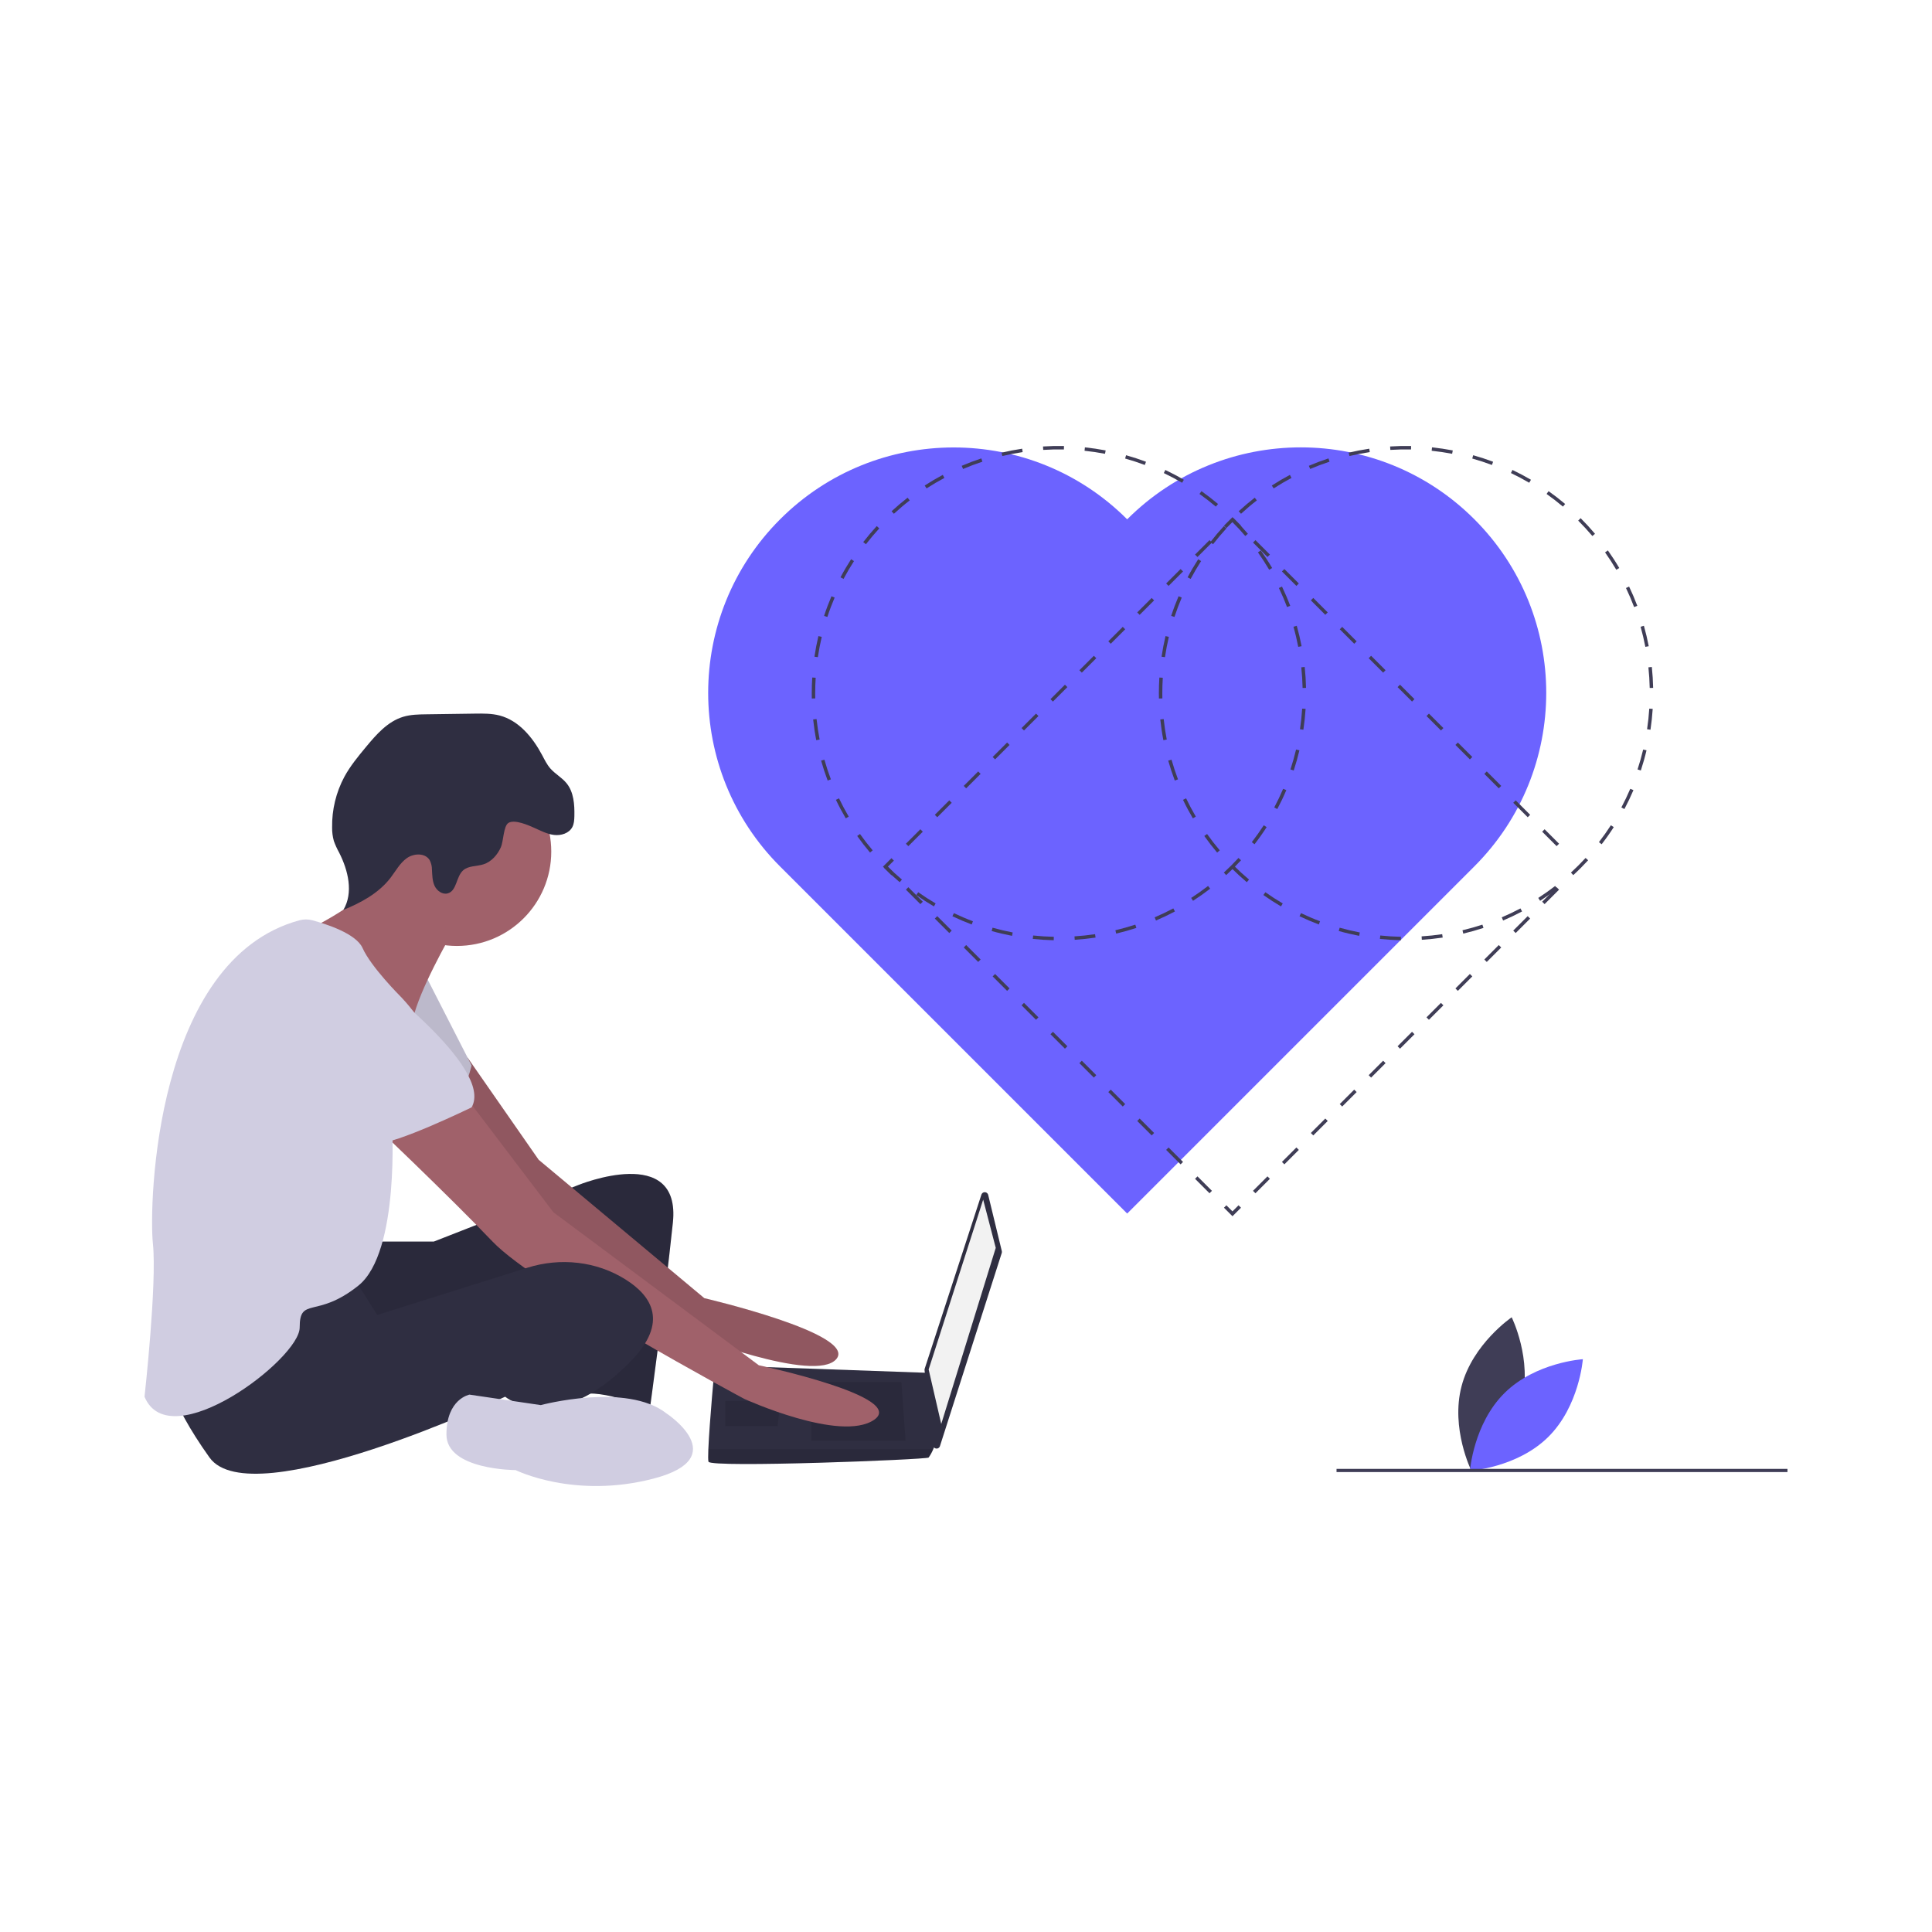 <?xml version="1.0" encoding="utf-8"?>
<!-- Generator: Adobe Illustrator 24.0.0, SVG Export Plug-In . SVG Version: 6.00 Build 0)  -->
<svg version="1.1" id="Layer_1" xmlns="http://www.w3.org/2000/svg" xmlns:xlink="http://www.w3.org/1999/xlink" x="0px" y="0px"
	 viewBox="0 0 1080 1080" style="enable-background:new 0 0 1080 1080;" xml:space="preserve">
<style type="text/css">
	.st0{fill:#3F3D56;}
	.st1{fill:#6C63FF;}
	.st2{fill:#F2F2F2;}
	.st3{opacity:0.7;}
	.st4{fill:url(#SVGID_1_);}
	.st5{opacity:0.1;enable-background:new    ;}
	.st6{fill:#E0E0E0;}
	.st7{fill:url(#SVGID_2_);}
	.st8{fill:#72351C;}
	.st9{fill:#FDA57D;}
	.st10{fill:url(#SVGID_3_);}
	.st11{fill:#535461;}
	.st12{fill:#FFFFFF;}
	.st13{fill:#EEEEEE;}
	.st14{fill:#2F2E41;}
	.st15{fill:#A0616A;}
	.st16{fill:#D0CDE1;}
	.st17{fill:#E6E6E6;}
	.st18{opacity:0.1;fill:#6C63FF;enable-background:new    ;}
	.st19{fill:none;stroke:#535461;stroke-width:2;stroke-miterlimit:10;}
	.st20{opacity:0.25;enable-background:new    ;}
	.st21{fill:#495464;}
	.st22{fill:#464353;}
	.st23{fill:#514E7F;}
	.st24{opacity:0.5;fill:#6C63FF;enable-background:new    ;}
	.st25{fill:url(#SVGID_4_);}
	.st26{fill:#A1616A;}
	.st27{opacity:0.05;enable-background:new    ;}
	.st28{opacity:0.1;}
	.st29{opacity:0.2;enable-background:new    ;}
	.st30{fill:#E6E8EC;}
	.st31{fill:none;stroke:#3F3D56;stroke-miterlimit:10;}
	.st32{fill:#FFB6B6;}
	.st33{fill:#F86D70;}
	.st34{fill:#444053;}
	.st35{opacity:0.1;fill:#FFFFFF;enable-background:new    ;}
	.st36{fill:none;stroke:#444053;stroke-miterlimit:10;}
	.st37{fill:url(#SVGID_5_);}
	.st38{fill:#2D293D;}
	.st39{opacity:0.05;}
	.st40{fill:#FFCDD3;}
	.st41{fill:#DCE6F2;}
	.st42{fill:#DC9BA3;}
	.st43{fill:#FFD2D9;}
	.st44{fill:#E9E9EF;}
	.st45{fill:#CEDAD5;}
	.st46{fill:#FFD037;}
	.st47{fill:#A8A8A8;}
	.st48{fill:#844F6E;}
	.st49{opacity:0.2;fill:#FFFFFF;enable-background:new    ;}
	.st50{opacity:0.05;fill:#00FF00;enable-background:new    ;}
	.st51{fill:#7679B4;}
	.st52{fill:#565388;}
	.st53{opacity:0.2;fill:#6C63FF;enable-background:new    ;}
	.st54{opacity:0.2;}
	.st55{opacity:0.1;fill:#252223;enable-background:new    ;}
	.st56{opacity:0.3;fill:#6C63FF;enable-background:new    ;}
	.st57{fill:url(#SVGID_6_);}
	.st58{fill:url(#SVGID_7_);}
	.st59{fill:#F9D5C6;}
	.st60{fill:#353535;}
	.st61{fill:#409CD6;}
	.st62{fill:#2F302F;}
	.st63{fill:none;stroke:#535461;stroke-miterlimit:10;}
</style>
<g id="GD_1_">
	<g>
		<path class="st1" d="M630.1,290.31c-53.58-53.58-140.46-53.58-194.04,0s-53.58,140.46,0,194.04L630.1,678.38l194.04-194.04
			c53.6-53.57,53.62-140.44,0.06-194.04c-53.57-53.6-140.44-53.62-194.04-0.06C630.13,290.27,630.12,290.29,630.1,290.31z"/>
		<path class="st0" d="M701.8,667.04l-1.36-1.36l8.08-8.08l1.36,1.36L701.8,667.04z M717.97,650.88l-1.36-1.36l8.08-8.08l1.36,1.36
			L717.97,650.88z M734.13,634.71l-1.36-1.36l8.08-8.08l1.36,1.36L734.13,634.71z M750.29,618.55l-1.36-1.36l8.08-8.08l1.36,1.36
			L750.29,618.55z M766.46,602.39l-1.36-1.36l8.08-8.08l1.36,1.36L766.46,602.39z M782.62,586.22l-1.36-1.36l8.08-8.08l1.36,1.36
			L782.62,586.22z M798.78,570.06l-1.36-1.36l8.08-8.08l1.36,1.36L798.78,570.06z M814.95,553.9l-1.36-1.36l8.08-8.08l1.36,1.36
			L814.95,553.9z M831.11,537.73l-1.36-1.36l8.08-8.08l1.36,1.36L831.11,537.73z M847.27,521.57l-1.36-1.36l8.08-8.08l1.36,1.36
			L847.27,521.57z M863.44,505.41l-1.36-1.36l8.08-8.08l1.36,1.36L863.44,505.41z"/>
		<polygon class="st0" points="688.96,679.88 684.21,675.12 685.56,673.76 688.96,677.16 692.36,673.76 693.72,675.12 		"/>
		<path class="st0" d="M676.12,667.04l-8.08-8.08l1.36-1.36l8.08,8.08L676.12,667.04z M659.96,650.88l-8.08-8.08l1.36-1.36
			l8.08,8.08L659.96,650.88z M643.8,634.71l-8.08-8.08l1.36-1.36l8.08,8.08L643.8,634.71z M627.63,618.55l-8.08-8.08l1.36-1.36
			l8.08,8.08L627.63,618.55z M611.47,602.39l-8.08-8.08l1.36-1.36l8.08,8.08L611.47,602.39z M595.31,586.22l-8.08-8.08l1.36-1.36
			l8.08,8.08L595.31,586.22z M579.14,570.06l-8.08-8.08l1.36-1.36l8.08,8.08L579.14,570.06z M562.98,553.9l-8.08-8.08l1.36-1.36
			l8.08,8.08L562.98,553.9z M546.82,537.73l-8.08-8.08l1.36-1.36l8.08,8.08L546.82,537.73z M530.65,521.57l-8.08-8.08l1.36-1.36
			l8.08,8.08L530.65,521.57z M514.49,505.41l-8.08-8.08l1.36-1.36l8.08,8.08L514.49,505.41z"/>
		<polygon class="st0" points="498.32,489.24 493.57,484.48 498.32,479.73 499.68,481.08 496.29,484.48 499.68,487.88 		"/>
		<path class="st0" d="M507.77,473l-1.36-1.36l8.08-8.08l1.36,1.36L507.77,473z M523.93,456.84l-1.36-1.36l8.08-8.08l1.36,1.36
			L523.93,456.84z M540.09,440.68l-1.36-1.36l8.08-8.08l1.36,1.36L540.09,440.68z M556.26,424.51l-1.36-1.36l8.08-8.08l1.36,1.36
			L556.26,424.51z M572.42,408.35l-1.36-1.36l8.08-8.08l1.36,1.36L572.42,408.35z M588.58,392.19l-1.36-1.36l8.08-8.08l1.36,1.36
			L588.58,392.19z M604.75,376.02l-1.36-1.36l8.08-8.08l1.36,1.36L604.75,376.02z M620.91,359.86l-1.36-1.36l8.08-8.08l1.36,1.36
			L620.91,359.86z M637.07,343.7l-1.36-1.36l8.08-8.08l1.36,1.36L637.07,343.7z M653.24,327.53l-1.36-1.36l8.08-8.08l1.36,1.36
			L653.24,327.53z M669.4,311.37l-1.36-1.36l8.08-8.08l1.36,1.36L669.4,311.37z"/>
		<polygon class="st0" points="692.36,295.21 688.96,291.81 685.56,295.21 684.21,293.84 688.96,289.09 693.72,293.84 		"/>
		<path class="st0" d="M870.16,473l-8.08-8.08l1.36-1.36l8.08,8.08L870.16,473z M854,456.84l-8.08-8.08l1.36-1.36l8.08,8.08
			L854,456.84z M837.83,440.68l-8.08-8.08l1.36-1.36l8.08,8.08L837.83,440.68z M821.67,424.51l-8.08-8.08l1.36-1.36l8.08,8.08
			L821.67,424.51z M805.51,408.35l-8.08-8.08l1.36-1.36l8.08,8.08L805.51,408.35z M789.34,392.18l-8.08-8.08l1.36-1.36l8.08,8.08
			L789.34,392.18z M773.18,376.02l-8.08-8.08l1.36-1.36l8.08,8.08L773.18,376.02z M757.02,359.86l-8.08-8.08l1.36-1.36l8.08,8.08
			L757.02,359.86z M740.85,343.69l-8.08-8.08l1.36-1.36l8.08,8.08L740.85,343.69z M724.69,327.53l-8.08-8.08l1.36-1.36l8.08,8.08
			L724.69,327.53z M708.53,311.37l-8.08-8.08l1.36-1.36l8.08,8.08L708.53,311.37z"/>
		<path class="st0" d="M589.04,525.6c-3.89-0.08-7.83-0.33-11.7-0.74l0.2-1.91c3.82,0.4,7.7,0.65,11.54,0.73L589.04,525.6z
			 M600.77,525.35l-0.12-1.92c3.83-0.24,7.7-0.65,11.5-1.22l0.28,1.9C608.58,524.69,604.65,525.1,600.77,525.35z M565.74,523.14
			c-3.83-0.74-7.67-1.64-11.41-2.7l0.52-1.85c3.69,1.04,7.48,1.94,11.25,2.66L565.74,523.14z M623.95,521.89l-0.44-1.87
			c3.74-0.89,7.49-1.95,11.13-3.14l0.6,1.83C631.54,519.92,627.74,520.99,623.95,521.89z M543.19,516.78
			c-3.64-1.37-7.27-2.92-10.79-4.59l0.83-1.73c3.46,1.65,7.04,3.18,10.64,4.53L543.19,516.78z M646.21,514.57l-0.75-1.77
			c3.53-1.51,7.05-3.19,10.43-4.99l0.9,1.7C653.36,511.34,649.8,513.04,646.21,514.57z M522.05,506.69
			c-3.35-1.97-6.67-4.11-9.85-6.36l1.11-1.57c3.14,2.22,6.4,4.33,9.71,6.27L522.05,506.69z M666.91,503.56l-1.04-1.61
			c3.22-2.08,6.39-4.34,9.44-6.69l1.18,1.52C673.39,499.16,670.17,501.45,666.91,503.56z M502.93,493.15
			c-2.97-2.5-5.87-5.17-8.63-7.93l1.36-1.36c2.72,2.72,5.59,5.35,8.52,7.82L502.93,493.15z M685.44,489.2l-1.3-1.42
			c1.39-1.28,2.79-2.62,4.15-3.98c1.36-1.36,2.71-2.77,4.03-4.2l1.42,1.3c-1.33,1.45-2.71,2.88-4.08,4.26
			C688.27,486.54,686.85,487.9,685.44,489.2L685.44,489.2z M486.36,476.59c-2.52-2.98-4.94-6.1-7.19-9.27l1.57-1.11
			c2.22,3.13,4.6,6.2,7.09,9.14L486.36,476.59z M701.29,471.94l-1.52-1.18c2.36-3.04,4.6-6.21,6.68-9.43l1.61,1.04
			C705.96,465.64,703.68,468.86,701.29,471.94L701.29,471.94z M472.79,457.47c-1.98-3.36-3.83-6.84-5.51-10.36l1.73-0.83
			c1.66,3.46,3.48,6.9,5.43,10.21L472.79,457.47z M714.01,452.27l-1.7-0.9c1.8-3.39,3.48-6.9,4.98-10.43l1.77,0.75
			C717.54,445.28,715.84,448.84,714.01,452.27z M462.67,436.33c-1.38-3.65-2.61-7.39-3.67-11.14l1.85-0.52
			c1.04,3.69,2.26,7.39,3.62,10.99L462.67,436.33z M723.2,430.72l-1.83-0.6c1.2-3.65,2.25-7.39,3.14-11.13l1.87,0.44
			C725.48,423.23,724.41,427.02,723.2,430.72z M456.29,413.77c-0.74-3.82-1.32-7.72-1.73-11.6l1.91-0.2
			c0.41,3.82,0.98,7.67,1.71,11.44L456.29,413.77z M728.6,407.92l-1.9-0.28c0.57-3.8,0.98-7.67,1.22-11.5l1.92,0.12
			C729.59,400.14,729.17,404.07,728.6,407.92z M453.81,390.47c-0.02-1-0.03-2-0.03-3.01c0-2.9,0.09-5.83,0.27-8.72l1.92,0.12
			c-0.18,2.85-0.27,5.74-0.27,8.6c0,0.99,0.01,1.98,0.03,2.96L453.81,390.47z M728.16,384.58c-0.08-3.84-0.33-7.72-0.73-11.54
			l1.91-0.2c0.41,3.88,0.66,7.81,0.74,11.7L728.16,384.58z M457.18,367.37l-1.9-0.28c0.57-3.85,1.32-7.73,2.21-11.52l1.87,0.44
			C458.48,359.75,457.75,363.57,457.18,367.37z M725.72,361.59c-0.73-3.77-1.62-7.56-2.67-11.25l1.85-0.52
			c1.06,3.75,1.97,7.59,2.7,11.41L725.72,361.59z M462.5,344.88l-1.83-0.6c1.21-3.7,2.6-7.4,4.13-10.98l1.77,0.75
			C465.06,337.59,463.69,341.23,462.5,344.88z M719.45,339.35c-1.35-3.6-2.88-7.18-4.54-10.64l1.73-0.83
			c1.68,3.51,3.23,7.14,4.6,10.79L719.45,339.35z M471.54,323.62l-1.7-0.9c1.82-3.44,3.82-6.84,5.93-10.11l1.62,1.04
			C475.31,316.88,473.34,320.24,471.54,323.62z M709.48,318.5c-1.95-3.31-4.06-6.58-6.28-9.71l1.57-1.11
			c2.25,3.18,4.4,6.49,6.37,9.85L709.48,318.5z M484.07,304.22l-1.52-1.18c2.38-3.07,4.92-6.09,7.56-8.96l1.42,1.3
			C488.92,298.22,486.41,301.19,484.07,304.22z M696.11,299.64c-2.48-2.93-5.11-5.79-7.83-8.51l-0.1-0.1l1.35-1.37l0.13,0.13
			c2.74,2.74,5.41,5.64,7.92,8.61L696.11,299.64z M499.7,287.2l-1.3-1.41c2.87-2.65,5.89-5.2,8.96-7.58l1.18,1.52
			C505.5,282.07,502.53,284.59,499.7,287.2z M679.66,283.2c-2.94-2.48-6.01-4.86-9.14-7.07l1.11-1.57c3.17,2.24,6.29,4.66,9.27,7.17
			L679.66,283.2z M517.96,273.02l-1.05-1.61c3.27-2.12,6.67-4.12,10.11-5.95l0.9,1.7C524.54,268.96,521.18,270.94,517.96,273.02z
			 M660.8,269.87c-3.31-1.94-6.75-3.76-10.21-5.42l0.83-1.74c3.51,1.68,7,3.52,10.36,5.49L660.8,269.87z M538.36,262.16l-0.76-1.77
			c3.58-1.53,7.27-2.92,10.97-4.14l0.6,1.83C545.53,259.28,541.89,260.65,538.36,262.16z M639.95,259.92
			c-3.59-1.35-7.29-2.56-10.99-3.6l0.52-1.85c3.75,1.05,7.5,2.28,11.14,3.65L639.95,259.92z M560.31,254.92l-0.44-1.87
			c3.79-0.9,7.66-1.65,11.52-2.23l0.28,1.9C567.87,253.3,564.05,254.04,560.31,254.92L560.31,254.92z M617.71,253.67
			c-3.77-0.72-7.62-1.29-11.44-1.69l0.2-1.91c3.87,0.41,7.78,0.99,11.6,1.72L617.71,253.67z M583.17,251.5l-0.12-1.92
			c3.89-0.25,7.83-0.34,11.72-0.26l-0.04,1.92C590.89,251.17,587,251.26,583.17,251.5L583.17,251.5z"/>
		<path class="st0" d="M783.08,525.6c-3.89-0.08-7.83-0.33-11.7-0.74l0.2-1.91c3.82,0.4,7.7,0.65,11.54,0.73L783.08,525.6z
			 M794.81,525.35l-0.12-1.92c3.83-0.24,7.7-0.65,11.5-1.22l0.28,1.9C802.61,524.69,798.69,525.1,794.81,525.35L794.81,525.35z
			 M759.78,523.14c-3.83-0.74-7.67-1.64-11.41-2.7l0.52-1.85c3.69,1.04,7.48,1.94,11.25,2.66L759.78,523.14z M817.98,521.89
			l-0.44-1.87c3.74-0.89,7.49-1.95,11.13-3.14l0.6,1.83C825.58,519.92,821.78,520.99,817.98,521.89L817.98,521.89z M737.23,516.78
			c-3.64-1.37-7.27-2.92-10.79-4.59l0.83-1.73c3.47,1.65,7.04,3.18,10.64,4.53L737.23,516.78z M840.25,514.57l-0.75-1.77
			c3.54-1.51,7.05-3.19,10.44-4.99l0.9,1.7C847.39,511.34,843.83,513.04,840.25,514.57L840.25,514.57z M716.08,506.69
			c-3.35-1.97-6.67-4.11-9.84-6.36l1.11-1.57c3.13,2.22,6.4,4.33,9.71,6.27L716.08,506.69z M860.94,503.56l-1.04-1.61
			c3.22-2.08,6.39-4.33,9.44-6.69l1.18,1.52C867.43,499.17,864.21,501.45,860.94,503.56z M696.97,493.15
			c-2.96-2.5-5.87-5.17-8.63-7.93l1.36-1.36c2.73,2.72,5.59,5.36,8.52,7.83L696.97,493.15z M879.47,489.2l-1.3-1.42
			c1.39-1.28,2.79-2.62,4.15-3.98c1.37-1.37,2.72-2.78,4.03-4.2l1.42,1.3c-1.32,1.44-2.7,2.87-4.08,4.26
			C882.3,486.54,880.89,487.9,879.47,489.2L879.47,489.2z M680.39,476.59c-2.52-2.98-4.94-6.1-7.19-9.27l1.57-1.11
			c2.22,3.13,4.6,6.2,7.09,9.14L680.39,476.59z M895.33,471.94l-1.52-1.18c2.36-3.04,4.6-6.21,6.68-9.43l1.61,1.04
			C900,465.64,897.72,468.86,895.33,471.94L895.33,471.94z M666.82,457.47c-1.97-3.36-3.83-6.84-5.51-10.36l1.73-0.83
			c1.66,3.47,3.49,6.9,5.43,10.21L666.82,457.47z M908.05,452.27l-1.7-0.9c1.8-3.39,3.48-6.9,4.98-10.43l1.77,0.75
			C911.57,445.28,909.87,448.84,908.05,452.27z M656.71,436.33c-1.37-3.64-2.61-7.39-3.67-11.14l1.85-0.52
			c1.05,3.7,2.26,7.39,3.62,10.99L656.71,436.33z M917.23,430.72l-1.83-0.6c1.2-3.65,2.25-7.39,3.14-11.13l1.87,0.44
			C919.52,423.23,918.45,427.02,917.23,430.72L917.23,430.72z M650.33,413.77c-0.74-3.82-1.32-7.72-1.73-11.6l1.91-0.2
			c0.41,3.82,0.98,7.67,1.71,11.44L650.33,413.77z M922.63,407.92l-1.9-0.28c0.57-3.8,0.98-7.67,1.22-11.5l1.92,0.12
			C923.62,400.14,923.21,404.07,922.63,407.92z M647.85,390.47c-0.02-1-0.03-2-0.03-3c0-2.89,0.09-5.83,0.27-8.72l1.92,0.12
			c-0.18,2.85-0.27,5.75-0.27,8.6c0,0.99,0.01,1.98,0.03,2.96L647.85,390.47z M922.2,384.58c-0.08-3.85-0.33-7.73-0.73-11.54
			l1.91-0.2c0.41,3.86,0.66,7.8,0.74,11.7L922.2,384.58z M651.22,367.37l-1.9-0.28c0.57-3.86,1.32-7.73,2.21-11.52l1.87,0.44
			C652.52,359.74,651.78,363.56,651.22,367.37z M919.76,361.59c-0.73-3.77-1.62-7.56-2.66-11.25l1.85-0.52
			c1.06,3.75,1.97,7.59,2.7,11.41L919.76,361.59z M656.53,344.88l-1.83-0.6c1.21-3.7,2.6-7.4,4.13-10.98l1.77,0.75
			C659.1,337.59,657.73,341.23,656.53,344.88z M913.48,339.35c-1.35-3.59-2.88-7.17-4.54-10.64l1.73-0.83
			c1.68,3.52,3.23,7.15,4.6,10.79L913.48,339.35z M665.58,323.62l-1.7-0.9c1.82-3.44,3.82-6.84,5.93-10.11l1.61,1.04
			C669.35,316.88,667.38,320.24,665.58,323.62z M903.52,318.5c-1.95-3.31-4.06-6.58-6.28-9.71l1.57-1.11
			c2.25,3.18,4.4,6.49,6.37,9.85L903.52,318.5z M678.11,304.22l-1.52-1.18c2.38-3.08,4.92-6.09,7.56-8.96l1.42,1.3
			C682.96,298.21,680.45,301.19,678.11,304.22L678.11,304.22z M890.15,299.64c-2.48-2.93-5.11-5.79-7.83-8.51l-0.1-0.1l1.35-1.37
			l0.11,0.11c2.76,2.76,5.43,5.66,7.94,8.63L890.15,299.64z M693.74,287.2l-1.3-1.41c2.87-2.64,5.88-5.19,8.96-7.58l1.18,1.52
			C699.54,282.07,696.57,284.59,693.74,287.2z M873.69,283.2c-2.94-2.48-6.01-4.86-9.14-7.07l1.11-1.57
			c3.17,2.24,6.29,4.66,9.27,7.17L873.69,283.2z M712,273.02l-1.05-1.61c3.27-2.12,6.67-4.12,10.11-5.95l0.9,1.7
			C718.58,268.96,715.23,270.93,712,273.02z M854.84,269.86c-3.31-1.94-6.74-3.76-10.21-5.42l0.83-1.74c3.52,1.68,7,3.53,10.36,5.49
			L854.84,269.86z M732.4,262.16l-0.75-1.77c3.58-1.53,7.27-2.92,10.97-4.14l0.6,1.83C739.57,259.28,735.93,260.65,732.4,262.16z
			 M833.99,259.92c-3.59-1.35-7.29-2.56-10.99-3.6l0.52-1.85c3.75,1.06,7.5,2.28,11.14,3.65L833.99,259.92z M754.35,254.92
			l-0.44-1.87c3.79-0.9,7.67-1.65,11.52-2.23l0.28,1.9C761.91,253.3,758.09,254.04,754.35,254.92z M811.75,253.67
			c-3.77-0.72-7.62-1.29-11.44-1.69l0.2-1.91c3.87,0.41,7.77,0.99,11.6,1.72L811.75,253.67z M777.21,251.5l-0.12-1.92
			c3.89-0.25,7.83-0.34,11.73-0.26l-0.04,1.92C784.93,251.17,781.04,251.26,777.21,251.5L777.21,251.5z"/>
	</g>
	<g>
		<path class="st0" d="M850.53,783.67c-6.22,23.69-28.02,38.5-28.02,38.5s-11.71-23.61-5.49-47.3c6.22-23.69,28.02-38.5,28.02-38.5
			S856.75,759.97,850.53,783.67z"/>
		<path class="st1" d="M841.09,778.65c-17.43,17.22-19.37,43.5-19.37,43.5s26.3-1.63,43.73-18.85c17.43-17.22,19.38-43.5,19.38-43.5
			S858.52,761.44,841.09,778.65z"/>
		<path class="st14" d="M209.71,694.04h32.82l80.87-31.64c0,0,57.43-23.44,52.74,21.1c-4.69,44.54-12.89,104.31-12.89,104.31
			s-25.78-11.72-39.85-8.2s-4.69-71.49-4.69-71.49s-114.86,55.09-125.41,48.05c-10.55-7.03-12.89-56.26-12.89-56.26L209.71,694.04z"
			/>
		<path class="st5" d="M209.71,694.04h32.82l80.87-31.64c0,0,57.43-23.44,52.74,21.1c-4.69,44.54-12.89,104.31-12.89,104.31
			s-25.78-11.72-39.85-8.2s-4.69-71.49-4.69-71.49s-114.86,55.09-125.41,48.05c-10.55-7.03-12.89-56.26-12.89-56.26L209.71,694.04z"
			/>
		<path class="st15" d="M261.41,591.27l39.71,57.06l92.59,77.35c0,0,85.56,19.92,73.84,33.99c-11.72,14.06-83.21-14.06-83.21-14.06
			s-106.65-77.35-110.17-83.21s-42.19-60.95-42.19-60.95L261.41,591.27z"/>
		<path class="st5" d="M261.41,591.27l39.71,57.06l92.59,77.35c0,0,85.56,19.92,73.84,33.99c-11.72,14.06-83.21-14.06-83.21-14.06
			s-106.65-77.35-110.17-83.21s-42.19-60.95-42.19-60.95L261.41,591.27z"/>
		<path class="st16" d="M237.84,545.2l25.78,50.4c0,0-5.86,24.61-15.24,26.96c-9.38,2.34-49.22-30.47-49.22-30.47L237.84,545.2z"/>
		<path class="st5" d="M237.84,545.2l25.78,50.4c0,0-5.86,24.61-15.24,26.96c-9.38,2.34-49.22-30.47-49.22-30.47L237.84,545.2z"/>
		<path class="st14" d="M552.4,667.95l7.62,31.42c0.08,0.35,0.07,0.72-0.04,1.06L525.43,808.4c-0.33,1.03-1.43,1.6-2.47,1.27
			c-0.74-0.24-1.26-0.88-1.35-1.65l-4.78-42.06c-0.03-0.28,0-0.56,0.08-0.83l31.71-97.33c0.34-1.03,1.44-1.59,2.47-1.26
			C551.75,666.76,552.24,667.29,552.4,667.95z"/>
		<polygon class="st2" points="549.6,670.6 556.63,697.56 526.16,796.01 519.12,765.54 		"/>
		<path class="st14" d="M396.06,817.11c1.17,3.52,121.89-1.17,123.06-2.34c1.02-1.47,1.89-3.04,2.58-4.69
			c1.1-2.34,2.11-4.69,2.11-4.69l-4.69-37.95l-119.55-4.24c0,0-2.99,32.16-3.6,46.88C395.83,813.79,395.83,816.4,396.06,817.11z"/>
		<polygon class="st5" points="503.89,772.57 506.23,805.39 453.49,805.39 453.49,772.57 		"/>
		<polygon class="st5" points="435.91,783.12 436.23,783.05 434.74,797.18 405.44,797.18 405.44,783.12 		"/>
		<path class="st5" d="M396.06,817.11c1.17,3.52,121.89-1.17,123.06-2.34c1.02-1.47,1.89-3.04,2.58-4.69H395.98
			C395.83,813.79,395.83,816.4,396.06,817.11z"/>
		<circle class="st15" cx="255.42" cy="476.05" r="52.74"/>
		<path class="st15" d="M251.9,522.93c0,0-17.58,30.47-21.1,46.88c-3.52,16.41-52.74-32.82-52.74-32.82L171.62,520
			c0,0,46.29-21.68,42.78-39.26C210.88,463.15,251.9,522.93,251.9,522.93z"/>
		<path class="st15" d="M261.28,614.35l48.05,63.29l114.86,85.56c0,0,83.21,17.58,64.46,30.47c-18.75,12.89-72.67-11.72-72.67-11.72
			s-116.03-62.12-140.64-87.9s-70.32-69.15-70.32-69.15L261.28,614.35z"/>
		<path class="st14" d="M196.82,712.8l14.06,22.27l83.94-26.41c18.42-5.79,38.61-3.66,54.95,6.63c14.65,9.23,24.03,23.88,2.93,45.56
			c-42.19,43.36-70.32,19.92-70.32,19.92s-141.81,66.81-165.26,33.99s-24.61-49.22-24.61-49.22S182.75,709.28,196.82,712.8z"/>
		<path class="st16" d="M372.62,790.15c0,0,37.5,24.61-7.03,36.33c-44.54,11.72-77.35-4.69-77.35-4.69s-38.68,0-38.68-19.92
			c0-19.92,12.89-22.27,12.89-22.27l39.85,5.86C302.3,785.46,350.35,772.57,372.62,790.15z"/>
		<path class="st14" d="M298.68,462.78c3.59,1.6,7.15,3.49,11.05,3.96s8.35-0.9,10.19-4.37c1-1.87,1.11-4.08,1.16-6.2
			c0.14-6.44-0.32-13.39-4.4-18.37c-2.6-3.17-6.38-5.17-9.07-8.26c-1.92-2.22-3.21-4.9-4.59-7.49
			c-5.23-9.81-12.96-19.25-23.71-22.07c-4.49-1.18-9.2-1.12-13.84-1.06l-27.08,0.38c-4.38,0.06-8.83,0.13-13.03,1.4
			c-8.72,2.64-15.06,9.96-20.87,16.97c-4.35,5.24-8.71,10.54-11.97,16.52c-4.68,8.73-7.04,18.5-6.87,28.4
			c-0.04,2.54,0.29,5.07,0.97,7.52c0.8,2.24,1.79,4.41,2.95,6.49c5.08,9.97,8.09,22.43,2.37,32.05c9.93-4.06,19.76-9.38,26.31-17.88
			c2.93-3.8,5.23-8.25,9.14-11.04s10.27-3.03,12.78,1.06c0.86,1.66,1.31,3.5,1.29,5.36c0.18,3.07,0.18,6.26,1.48,9.05
			c1.3,2.79,4.41,5.04,7.37,4.2c5.1-1.44,4.61-9.27,8.54-12.83c2.98-2.7,7.59-2.19,11.42-3.41c4.47-1.43,7.82-5.3,9.73-9.58
			c1.45-3.26,1.43-11.78,4.18-13.54C287.66,457.84,295.49,461.36,298.68,462.78z"/>
		<path class="st16" d="M167.43,514.44c2.37-0.63,4.87-0.63,7.24,0.02c7.52,2.02,24.39,7.37,28.01,15.5
			c4.69,10.55,21.1,26.96,21.1,26.96s22.27,22.27,17.58,37.5c-4.69,15.24-22.27,32.82-22.27,32.82s4.69,72.67-18.75,91.42
			s-32.82,5.86-32.82,23.44s-72.67,72.67-86.73,38.68c0,0,7.03-63.29,4.69-85.56C83.17,673.27,86.55,536.34,167.43,514.44z"/>
		<path class="st16" d="M205.02,544.02c0,0,71.49,52.74,58.6,75.01c0,0-43.36,21.1-52.74,19.92s-45.71-42.19-55.09-45.71
			C146.42,589.73,141.73,526.44,205.02,544.02z"/>
		<rect x="747.13" y="821.11" class="st0" width="252.08" height="1.78"/>
	</g>
</g>
</svg>
